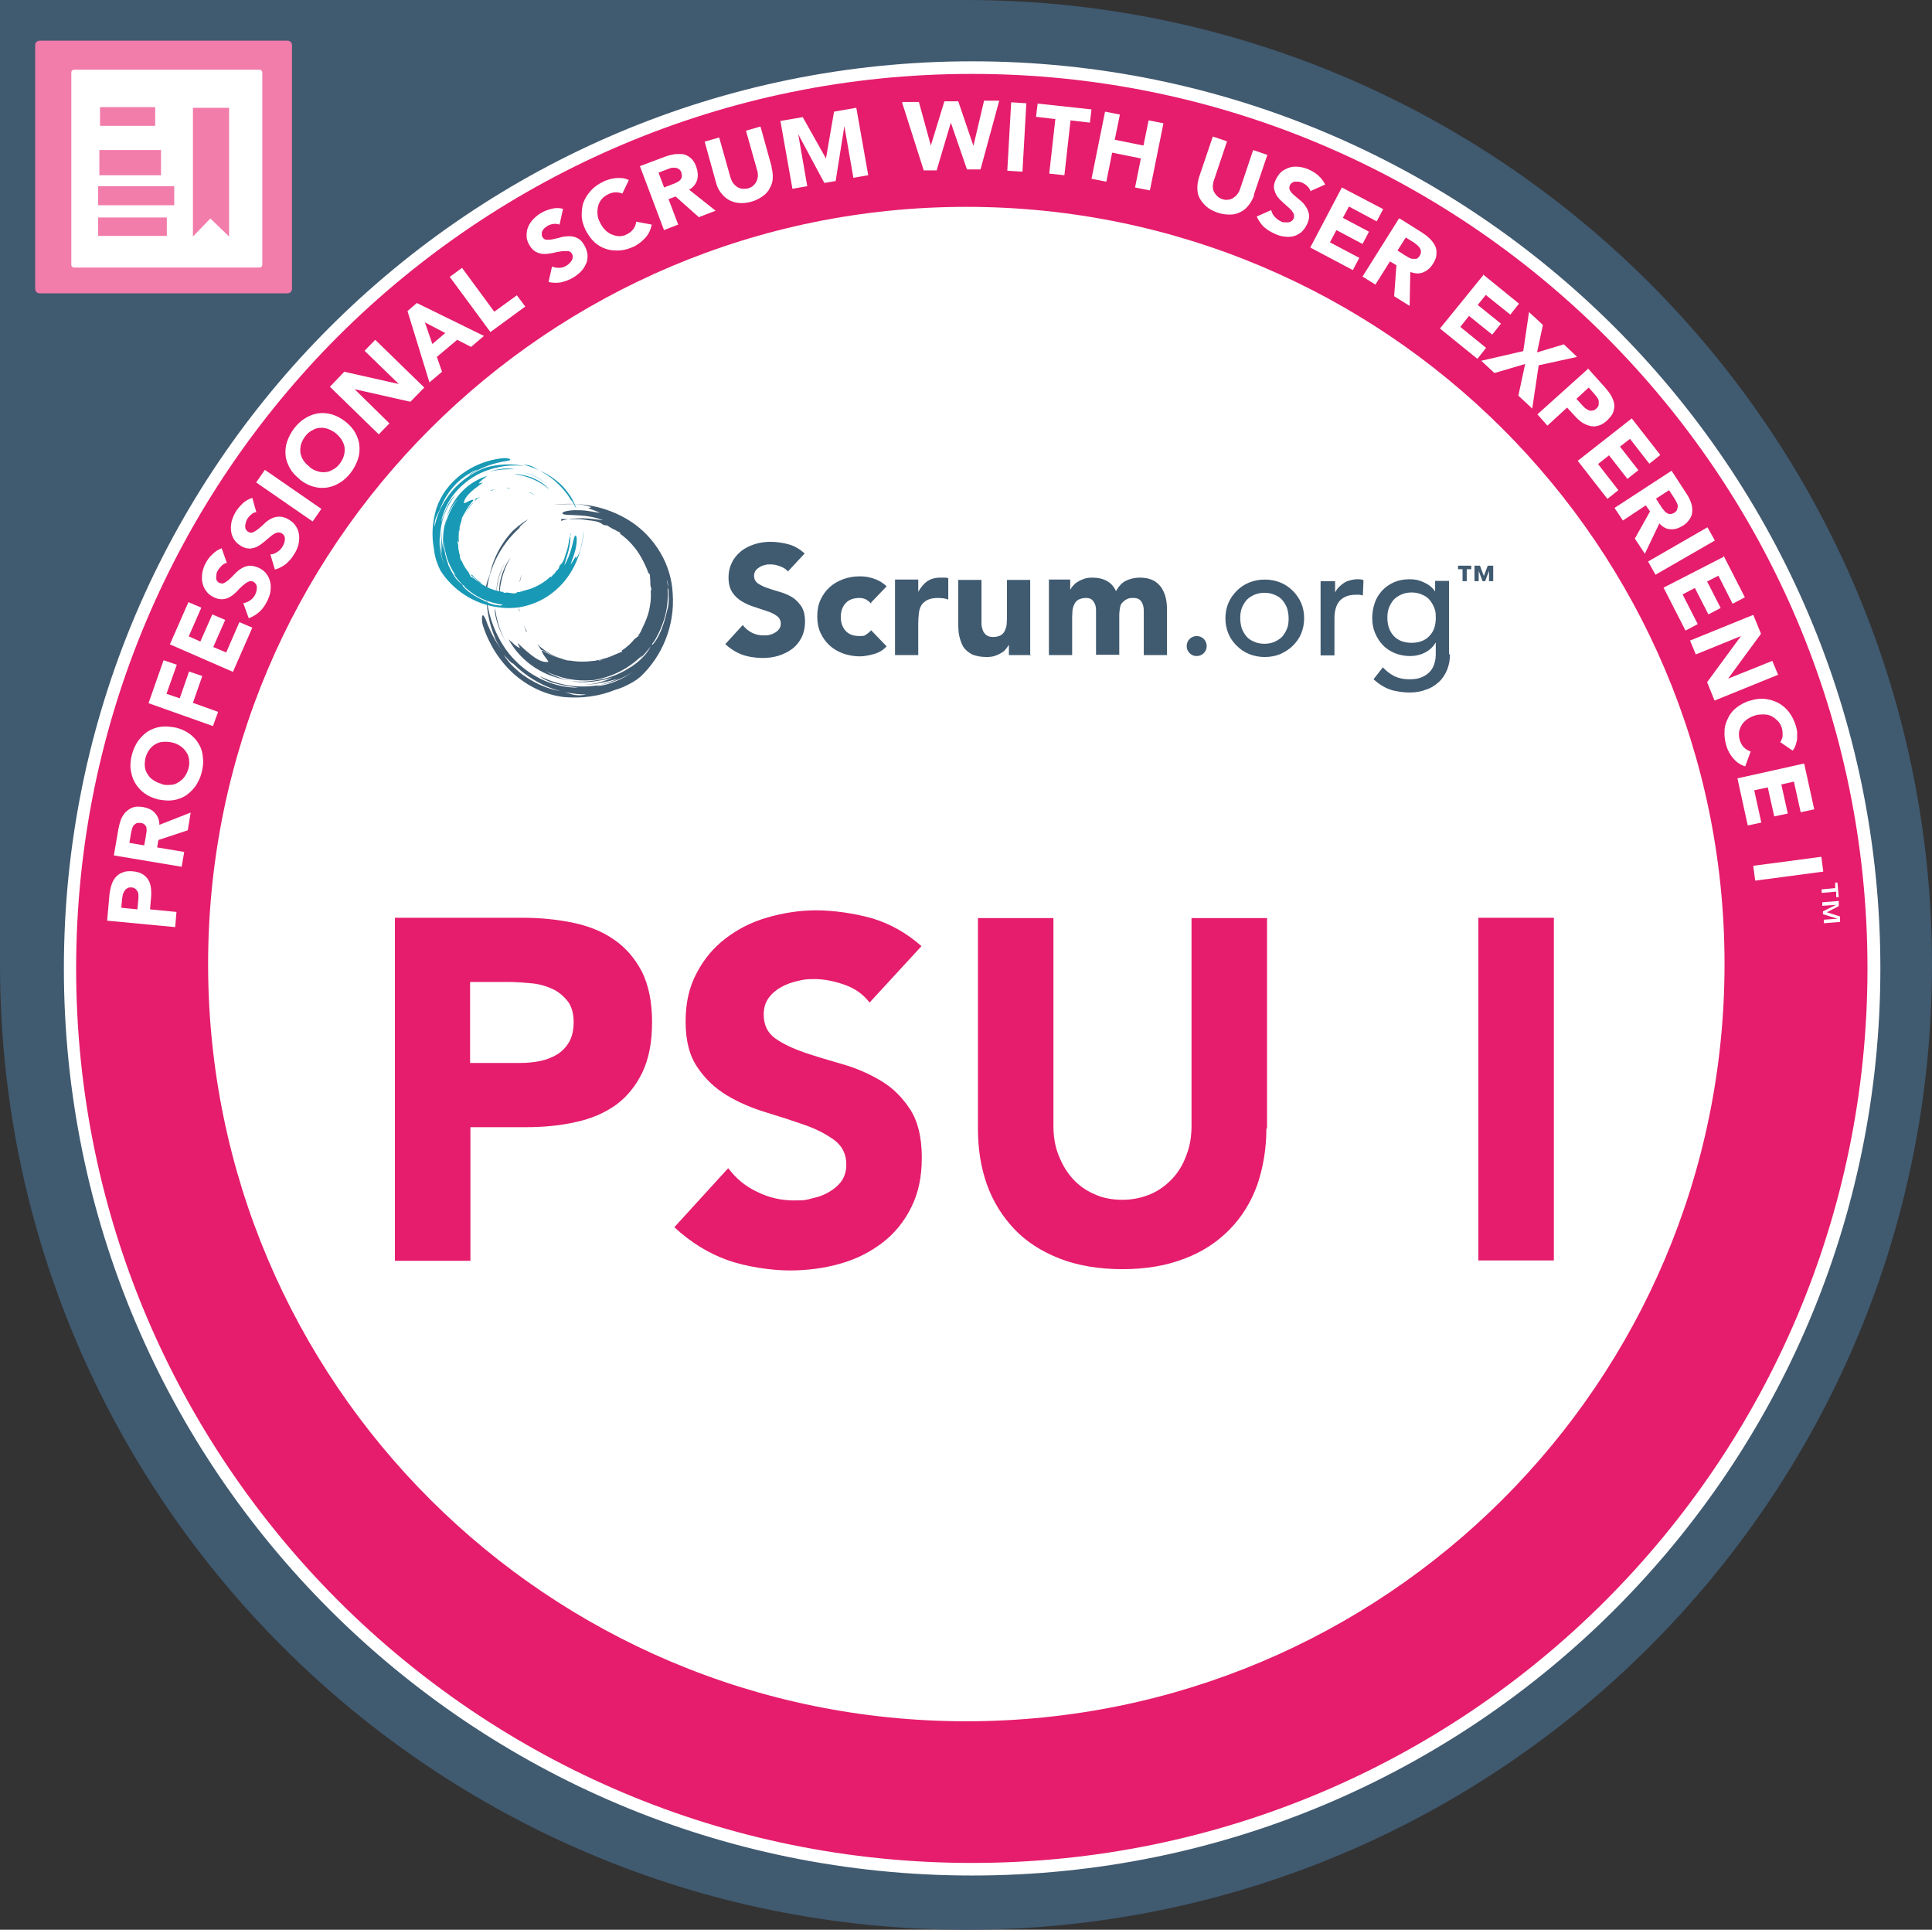 <svg id="b" xmlns="http://www.w3.org/2000/svg" viewBox="0 0 598.8 598"><rect x="0" y="0" width="598.8" height="598" fill="#333333" stroke="none"/><defs><style>.d{fill:#f27caa}.e{fill:#fff}.f{fill:#e51d6c}.g{fill:#405a70}.h{fill:#1899b5}</style></defs><g id="c"><path class="g" d="M299.4 0H0v299c0 165.1 134 299 299.4 299s299.4-133.9 299.4-299S464.8 0 299.4 0"/><path class="d" d="M89.1 90.9H12.3c-.8 0-1.4-.6-1.4-1.4V14c0-.8.6-1.4 1.4-1.4h76.8c.8 0 1.4.6 1.4 1.4v75.5c0 .8-.6 1.4-1.4 1.4"/><path class="e" d="M80.5 82.9H22.9c-.4 0-.8-.4-.8-.8V22.4c0-.4.4-.8.8-.8h57.6c.4 0 .8.4.8.8v59.7c0 .4-.4.8-.8.8"/><path class="d" d="M30.8 46.5h19.1v7.8H30.8zM30.4 57.7H54v5.9H30.4zM30.4 67.4h21.3v5.7H30.4zM71 73.3l-5.8-5.6-5.4 5.6V33.4H71v39.9z"/><path class="f" d="M580.8 300.1c0 154.2-125.2 279.2-279.6 279.2S21.6 454.3 21.6 300.1 146.8 21 301.2 21s279.6 125 279.6 279.2"/><path class="e" d="M580.8 300.1h-2c0 76.5-31.1 145.8-81.3 196-50.2 50.2-119.6 81.2-196.3 81.2-76.7 0-146-31-196.3-81.2-50.2-50.2-81.3-119.4-81.3-196 0-76.5 31.1-145.8 81.3-196C155.2 54 224.5 22.9 301.2 22.9c76.7 0 146 31 196.3 81.2 50.2 50.2 81.3 119.4 81.3 196h4c0-155.3-126-281.1-281.5-281.1S19.8 144.9 19.8 300.1c0 155.3 126 281.1 281.5 281.1s281.5-125.9 281.5-281.1h-2Z"/><path class="e" d="M534.5 298.8c0 129.6-105.2 234.6-235 234.6s-235-105.1-235-234.6 105.2-234.7 235-234.7 235 105.1 235 234.6M33.2 285.4l.7-7.9c.1-1.1.3-2.1.6-3.1s.7-1.8 1.3-2.5c.6-.7 1.3-1.2 2.1-1.5.9-.4 1.9-.5 3.2-.4 1.2.1 2.3.4 3.1.9.8.5 1.4 1.1 1.8 1.8.4.7.7 1.6.8 2.6.1 1 .1 2 0 3.1l-.3 3.4 8.2.8-.4 4.7-21.1-2Zm9.4-3.8.3-3.1v-1.2c0-.4-.1-.8-.3-1.1-.2-.3-.4-.6-.7-.8-.3-.2-.7-.4-1.2-.4s-1 0-1.3.3c-.4.2-.6.5-.9.9-.2.4-.4.8-.5 1.3 0 .5-.2.9-.2 1.4l-.2 2.4 5 .5ZM35.3 265l1.4-8.1c.2-1.1.5-2.1.8-3 .4-.9.9-1.7 1.5-2.3.6-.6 1.4-1.1 2.2-1.4.9-.3 1.9-.3 3.2-.1 1.5.3 2.7.8 3.6 1.8s1.4 2.2 1.4 3.7l9.7-3.8-.9 5.5-9.1 3-.4 2.3 8.4 1.4-.8 4.6-20.9-3.5Zm9.4-3.1.5-2.7c0-.4.1-.9.2-1.3s0-.9 0-1.3-.3-.7-.5-1c-.3-.3-.7-.5-1.3-.6-.5 0-1 0-1.3.1-.4.2-.6.4-.9.7-.2.3-.4.7-.5 1.1-.1.4-.2.8-.3 1.3l-.5 3 4.8.8ZM48.9 247.7c-1.6-.4-3.1-1.1-4.3-2-1.2-.9-2.1-2-2.8-3.2-.7-1.2-1.1-2.6-1.3-4.1-.2-1.5 0-3 .4-4.6.4-1.6 1.1-3 1.9-4.2.9-1.2 1.9-2.2 3.1-3 1.2-.7 2.5-1.2 4-1.4 1.5-.2 3 0 4.7.3 1.6.4 3.1 1.1 4.3 2s2.1 2 2.8 3.2c.7 1.2 1.1 2.6 1.2 4.1.2 1.5 0 3-.4 4.6-.4 1.6-1.1 3-1.9 4.2-.9 1.2-1.9 2.2-3.1 3-1.2.7-2.5 1.2-4 1.4-1.5.2-3 0-4.7-.3Zm1.2-4.7c1 .3 1.9.3 2.8.2.9 0 1.7-.3 2.4-.8.7-.4 1.4-1 1.9-1.7s.9-1.5 1.2-2.5c.3-1 .3-1.9.2-2.8-.1-.9-.4-1.7-.9-2.4s-1-1.3-1.8-1.8c-.7-.5-1.6-.9-2.5-1.1-.9-.2-1.9-.3-2.8-.2-.9 0-1.7.3-2.4.7-.7.4-1.4 1-1.9 1.7s-.9 1.5-1.2 2.5c-.2 1-.3 1.9-.2 2.8.1.9.4 1.7.9 2.4.4.7 1 1.3 1.8 1.8.7.5 1.6.9 2.5 1.1ZM46 218l4.7-13.4 4.1 1.4-3.2 9 4.1 1.4 2.9-8.3 4.1 1.4-2.9 8.3 7.8 2.8L66 225l-20-7.1ZM52.6 199.8l5.8-13.2 4 1.7-3.9 8.9 3.6 1.6 3.7-8.4 4 1.7-3.7 8.4 4 1.7 4.1-9.4 4 1.7-6 13.7-19.5-8.5ZM70.4 174.4c-.6.1-1.2.4-1.7.9s-.9 1-1.2 1.5c-.2.3-.3.6-.4 1 0 .4-.1.7-.1 1.1 0 .4 0 .7.2 1 .2.3.4.6.8.7.6.3 1.1.3 1.6 0s1.1-.7 1.6-1.2c.6-.5 1.1-1.1 1.7-1.7.6-.6 1.3-1.2 2-1.6.7-.4 1.5-.7 2.4-.8.9 0 1.9.2 3 .7 1 .5 1.9 1.2 2.4 2 .6.8.9 1.7 1.1 2.6.2.9.1 1.9 0 2.9-.2 1-.6 2-1.1 3-.6 1.2-1.4 2.3-2.3 3.1s-2 1.5-3.3 2l-1.7-4.7c.8-.1 1.5-.4 2.2-.9s1.2-1.1 1.5-1.8c.2-.3.3-.7.4-1.1.1-.4.1-.8.1-1.1 0-.4-.1-.7-.3-1-.2-.3-.4-.5-.7-.7-.6-.3-1.1-.3-1.7 0-.6.3-1.1.7-1.7 1.2-.6.5-1.2 1.1-1.8 1.8-.6.6-1.3 1.2-2 1.6-.7.5-1.5.7-2.4.8-.9 0-1.8-.1-2.9-.7-1-.5-1.8-1.2-2.3-2-.6-.8-.9-1.7-1.1-2.6-.2-.9-.1-1.9 0-2.9.2-1 .5-2 1-2.9.6-1.1 1.2-2 2.1-2.8.8-.8 1.8-1.5 2.9-1.9l1.6 4.5ZM79.5 158.7c-.6 0-1.2.3-1.7.8-.5.4-.9.9-1.2 1.4-.2.3-.3.6-.4 1-.1.3-.2.7-.2 1.1 0 .4 0 .7.2 1 .1.3.4.6.7.8.5.3 1.1.4 1.6.1.5-.2 1.1-.6 1.7-1.1.6-.5 1.2-1 1.8-1.6.6-.6 1.3-1.1 2.1-1.5.8-.4 1.6-.6 2.5-.6.9 0 1.9.3 2.9.9 1 .6 1.8 1.3 2.3 2.2.5.8.8 1.7.9 2.7s0 1.9-.2 2.9c-.3 1-.7 2-1.3 2.9-.7 1.2-1.6 2.2-2.5 3-1 .8-2.1 1.4-3.5 1.8l-1.4-4.7c.8 0 1.5-.3 2.2-.8.7-.4 1.2-1 1.6-1.7.2-.3.4-.7.5-1.1.1-.4.2-.7.2-1.1 0-.4 0-.7-.2-1-.1-.3-.4-.6-.7-.8-.5-.3-1.1-.4-1.7-.2-.6.2-1.2.6-1.8 1.1-.6.5-1.2 1-1.9 1.6-.7.6-1.4 1.1-2.1 1.5s-1.6.6-2.4.7c-.9 0-1.8-.2-2.8-.8-1-.6-1.7-1.3-2.2-2.1-.5-.8-.8-1.7-.9-2.7-.1-.9 0-1.9.2-2.9.3-1 .7-1.9 1.2-2.8.6-1 1.4-1.9 2.2-2.7.9-.8 1.9-1.4 3-1.7l1.3 4.6Z"/><path class="e" d="m79.4 149.5 2.7-3.9 17.5 12.1-2.7 3.9-17.5-12.1ZM92.9 148.5c-1.3-1-2.4-2.2-3.1-3.5-.7-1.3-1.2-2.6-1.3-4-.1-1.4 0-2.8.5-4.2.5-1.4 1.2-2.8 2.2-4.1 1-1.3 2.2-2.4 3.4-3.1 1.3-.8 2.6-1.3 4-1.5 1.4-.2 2.8-.1 4.2.3 1.4.4 2.8 1.1 4.2 2.2 1.3 1 2.4 2.2 3.1 3.5.7 1.3 1.2 2.6 1.3 4.1.1 1.4 0 2.8-.5 4.2-.5 1.4-1.2 2.8-2.2 4.1-1 1.3-2.2 2.4-3.4 3.1-1.3.8-2.6 1.3-4 1.5-1.4.2-2.8.1-4.2-.3-1.4-.4-2.8-1.1-4.2-2.2Zm3-3.8c.8.6 1.6 1.1 2.4 1.3.8.3 1.7.4 2.5.3.8 0 1.6-.3 2.4-.8.8-.4 1.5-1 2.1-1.8.6-.8 1-1.6 1.3-2.5.2-.8.3-1.7.2-2.5-.1-.8-.4-1.6-.9-2.4-.5-.8-1.1-1.4-1.9-2.1-.8-.6-1.6-1-2.4-1.3-.9-.3-1.7-.4-2.5-.3-.8 0-1.6.3-2.4.8-.8.4-1.5 1-2.1 1.8-.6.8-1 1.6-1.3 2.5-.2.8-.3 1.7-.2 2.5.1.8.4 1.6.9 2.4.5.8 1.1 1.4 1.9 2ZM102.3 119.8l4.4-4.6 16.9 3.8-10.6-10.3 3.3-3.4 15.2 14.8-4.3 4.4-17.3-3.9 10.8 10.6-3.3 3.4-15.2-14.8ZM126.3 96.4l2.9-2.5 20.8 10.2-4 3.4-4.3-2.2-6.3 5.3 1.6 4.6-3.9 3.3-6.8-22.1Zm5.4 3.5 2.3 6.7 4-3.4-6.3-3.3ZM139.4 85.8l3.8-2.8 10 13.6 7-5.1 2.6 3.5-10.8 7.9-12.6-17.1ZM173.4 69.6c-.6-.2-1.2-.3-1.9-.2-.7.1-1.3.3-1.8.6-.3.2-.6.4-.8.6-.3.2-.5.5-.7.8-.2.3-.3.6-.3 1 0 .3 0 .7.2 1 .3.6.8.9 1.4.9.6 0 1.3 0 2-.2.8-.2 1.6-.3 2.4-.6.8-.2 1.7-.3 2.6-.3.9 0 1.7.2 2.5.6.8.4 1.5 1.1 2.1 2.2.6 1 .9 2 1 3 0 1 0 1.9-.5 2.8-.4.9-.9 1.7-1.6 2.4-.7.7-1.6 1.4-2.5 1.9-1.2.7-2.4 1.1-3.6 1.4-1.2.2-2.5.2-3.9-.1l1.1-4.8c.7.3 1.5.4 2.3.4.8 0 1.5-.3 2.2-.7.3-.2.6-.4.9-.7.3-.3.5-.6.7-.9.2-.3.3-.6.3-1 0-.3 0-.7-.2-1-.3-.6-.8-.9-1.4-.9-.6 0-1.3 0-2.1.1s-1.6.3-2.5.5c-.9.2-1.7.3-2.6.3-.9 0-1.7-.2-2.5-.6-.8-.4-1.5-1.1-2.1-2.1-.6-1-.9-2-.9-2.9s.1-1.9.5-2.8c.4-.9.9-1.7 1.6-2.4.7-.7 1.5-1.4 2.4-1.9 1-.6 2.1-1 3.3-1.3 1.1-.3 2.3-.3 3.5 0l-1 4.6ZM192.9 60c-.7-.3-1.4-.4-2.1-.4-.7 0-1.5.2-2.3.6-.8.4-1.5.9-2 1.5s-.9 1.3-1.1 2.1c-.2.8-.3 1.6-.2 2.5 0 .9.3 1.8.8 2.7.4.9 1 1.7 1.6 2.3.6.6 1.3 1.1 2.1 1.4.8.3 1.5.5 2.3.5.8 0 1.6-.2 2.3-.6.9-.4 1.5-1 2-1.6.5-.7.8-1.5.9-2.3l4.8.9c-.3 1.5-.9 2.9-1.9 4s-2.1 2-3.4 2.7c-1.5.7-3 1.2-4.5 1.3-1.5.1-2.9 0-4.2-.4-1.3-.4-2.6-1.1-3.7-2.1s-2-2.3-2.8-3.8c-.7-1.5-1.2-3-1.2-4.5s.1-2.9.6-4.2c.5-1.3 1.3-2.5 2.3-3.6 1-1.1 2.3-2 3.8-2.7.5-.3 1.1-.5 1.8-.7.6-.2 1.3-.3 2-.4s1.4 0 2.1 0c.7.1 1.4.3 2 .6l-2 4.2ZM198.3 51.5l7.7-2.9c1-.4 2-.6 3-.8 1-.1 1.9-.1 2.8 0 .9.2 1.6.6 2.3 1.2.7.6 1.3 1.5 1.7 2.7.5 1.4.6 2.7.3 4-.4 1.3-1.2 2.3-2.5 3.1l8.2 6.5-5.2 2-7.2-6.4-2.2.8 3 7.9-4.4 1.7-7.5-19.9Zm7.5 6.6 2.6-1c.4-.1.8-.3 1.2-.5.4-.2.8-.4 1.1-.7.3-.3.5-.6.6-1 .1-.4 0-.9-.1-1.4-.2-.5-.4-.9-.8-1.1-.3-.2-.7-.4-1-.4h-1.2c-.4.1-.8.2-1.2.4l-2.9 1.1 1.7 4.5ZM239.1 51.7c.3 1.2.5 2.4.4 3.5 0 1.1-.4 2.2-.9 3.1-.5 1-1.2 1.8-2.2 2.5-1 .7-2.1 1.3-3.5 1.7-1.4.4-2.7.5-3.9.4-1.2-.1-2.3-.5-3.2-1-.9-.5-1.7-1.3-2.4-2.2-.7-.9-1.2-2-1.5-3.2l-3.5-12.6 4.5-1.3 3.5 12.4c.2.6.4 1.2.8 1.7s.8.9 1.2 1.2c.5.3 1 .5 1.6.6.6 0 1.2 0 1.8-.1.6-.2 1.1-.4 1.6-.8.4-.4.8-.8 1-1.3.3-.5.4-1 .5-1.6 0-.6 0-1.2-.2-1.8l-3.5-12.4 4.5-1.3 3.5 12.6ZM241.8 37.5l7-1.2 7.2 12.8 2.5-14.5 6.9-1.2 3.7 20.9-4.6.8-2.8-16-2.7 17-3.5.6-8.1-15.1 2.8 16.1-4.6.8-3.7-20.9ZM279.7 31.6h5.1l3.7 13.5 4.2-13.7h4.3l4.7 13.8 3.3-14h4.7l-5.8 21.3h-4.2l-5-14.5-4.4 14.8h-4l-6.7-21ZM313.4 31.7l4.7.3-1.2 21.2-4.7-.3 1.2-21.2ZM327.1 36.9l-6-.7.5-4.1 16.7 1.8-.5 4.1-6-.7-1.9 17-4.7-.5 1.9-17ZM342.5 34.6l4.6.9-1.6 7.8 8.9 1.8 1.6-7.8 4.6.9-4.2 20.8-4.6-.9 1.8-9-8.9-1.8-1.8 9-4.6-.9 4.2-20.8ZM388.7 60.5c-.4 1.2-1 2.2-1.7 3.1-.7.9-1.5 1.6-2.5 2.1s-2 .8-3.2.8-2.5-.1-3.9-.6-2.6-1.1-3.5-1.9c-.9-.8-1.6-1.7-2.1-2.6s-.7-2-.7-3.2c0-1.1.2-2.3.6-3.5l4.2-12.4 4.4 1.5-4.1 12.2c-.2.6-.3 1.2-.3 1.8 0 .6.1 1.2.4 1.7s.6 1 1 1.3c.4.4.9.7 1.5.9.6.2 1.2.3 1.7.2.6 0 1.1-.2 1.6-.5s.9-.6 1.3-1.1c.4-.5.7-1 .9-1.6l4.1-12.2 4.4 1.5-4.2 12.4ZM406.2 59.3c-.2-.6-.5-1.1-1-1.6s-1-.8-1.6-1.1c-.3-.1-.6-.2-1-.3h-1.1c-.4 0-.7.1-1 .3-.3.2-.5.4-.7.8-.3.6-.2 1.1 0 1.6.3.5.7 1 1.3 1.5.6.5 1.2 1 1.9 1.6s1.3 1.2 1.7 1.9c.5.7.8 1.5 1 2.3.1.9 0 1.9-.5 3s-1.1 1.9-1.8 2.6c-.8.6-1.6 1.1-2.5 1.3-.9.2-1.9.3-2.9.1-1-.1-2-.4-3-.9-1.3-.6-2.4-1.3-3.3-2.1-.9-.9-1.6-1.9-2.2-3.2l4.5-2c.2.8.5 1.5 1.1 2.1s1.2 1.1 1.9 1.4c.3.2.7.3 1.1.3h1.1c.4 0 .7-.2 1-.3.3-.2.5-.4.7-.8.3-.6.2-1.1 0-1.7-.3-.5-.7-1.1-1.3-1.6-.6-.5-1.2-1.1-1.9-1.7-.7-.6-1.3-1.2-1.8-1.9s-.8-1.5-1-2.3c-.2-.9 0-1.8.5-2.9.5-1 1.1-1.9 1.8-2.5.8-.6 1.6-1 2.5-1.3s1.9-.3 2.9-.2c1 .1 2 .4 3 .8 1.1.5 2.1 1.1 3 1.9s1.6 1.7 2.1 2.8l-4.3 1.9ZM415.9 58.1l12.8 6.7-2 3.8-8.6-4.6-1.9 3.5 8.1 4.3-2 3.8-8.1-4.3-2 3.8 9.1 4.8-2 3.8-13.2-7 9.9-18.8ZM433.8 67.7l7 4.4c.9.6 1.7 1.2 2.4 1.9s1.2 1.4 1.6 2.2c.4.8.5 1.7.4 2.6 0 .9-.4 1.9-1.1 3-.8 1.3-1.8 2.1-3 2.6s-2.5.4-4-.1l-.2 10.5-4.8-3 .7-9.6-2-1.2-4.5 7.2-4-2.5 11.3-18Zm-.7 9.9 2.3 1.5c.4.2.7.4 1.2.7.4.2.8.4 1.2.4h1.2c.4-.1.7-.5 1-.9.3-.5.4-.9.4-1.3s-.1-.7-.3-1.1c-.2-.3-.5-.6-.8-.9-.3-.3-.7-.5-1-.8l-2.6-1.6-2.6 4.1ZM459.6 85l11.2 9.1-2.7 3.4-7.6-6.1-2.5 3.1 7.2 5.8-2.7 3.4-7.2-5.8-2.7 3.4 8 6.5-2.7 3.4-11.6-9.4 13.4-16.5ZM472.1 108.9l1.8-12.2 4.3 4-1.8 8.5 8.3-2.5 4.1 3.9-11.9 2.6-2 13.4-4.3-4 2.1-9.8-9.5 2.8-4.1-3.8 13-3ZM492.1 114.1l5.3 5.9c.7.8 1.4 1.7 1.9 2.5.5.9.8 1.7 1 2.6.1.9 0 1.7-.3 2.6-.3.9-1 1.7-1.9 2.6-.9.8-1.8 1.4-2.7 1.6-.9.3-1.8.3-2.6.1-.8-.2-1.7-.6-2.5-1.1-.8-.6-1.6-1.3-2.3-2.1l-2.3-2.5-6.1 5.6-3.1-3.5 15.8-14.2Zm-3.5 9.5 2.1 2.3c.3.3.6.6.9.8.3.2.7.4 1 .5.3.1.7.1 1.1 0 .4 0 .7-.3 1.1-.6.4-.4.6-.7.7-1.2v-1.2c-.1-.4-.3-.8-.6-1.2-.3-.4-.6-.7-.9-1.1l-1.6-1.8-3.7 3.4ZM505.7 129.6l8.9 11.4-3.4 2.7-6-7.7-3.1 2.4 5.7 7.3-3.4 2.7-5.7-7.3-3.4 2.7 6.3 8.1-3.4 2.7-9.2-11.8 16.7-13.1ZM518.1 145.9l4.5 6.9c.6.9 1.1 1.8 1.4 2.7.4.9.5 1.8.5 2.7s-.2 1.7-.7 2.5c-.5.8-1.2 1.6-2.2 2.2-1.3.8-2.5 1.2-3.8 1.1-1.3 0-2.5-.7-3.5-1.8l-4.5 9.4-3.1-4.7 4.7-8.4-1.3-1.9-7.1 4.7-2.6-3.9 17.8-11.6Zm-4.8 8.7 1.5 2.3c.2.4.5.7.8 1.1.3.4.6.7.9.9.3.2.7.4 1.1.4.4 0 .8-.1 1.3-.4.5-.3.8-.6.9-1 .1-.4.2-.7.2-1.1 0-.4-.2-.8-.4-1.2-.2-.4-.4-.8-.6-1.1l-1.7-2.6-4 2.6ZM529.2 163.4l2.3 4.1-18.4 10.6-2.3-4.1 18.4-10.6ZM534.2 172.2l6.6 12.9-3.8 2-4.4-8.7-3.5 1.8 4.2 8.2-3.8 2-4.2-8.2-3.8 2 4.7 9.2-3.8 2-6.8-13.3 18.9-9.7ZM543.4 190.5l2.4 5.9-10.2 13.9 13.7-5.5 1.8 4.3-19.7 8-2.3-5.7 10.5-14.3-14 5.7-1.8-4.3 19.7-8ZM551.7 230.1c.4-.6.7-1.3.8-2 0-.7 0-1.5-.2-2.4-.3-.8-.6-1.6-1.2-2.2s-1.2-1.1-1.9-1.5c-.7-.4-1.6-.6-2.5-.6-.9 0-1.8 0-2.7.3-1 .3-1.8.7-2.5 1.2s-1.3 1.1-1.7 1.8c-.4.7-.7 1.4-.8 2.2-.1.8 0 1.6.2 2.4.3.9.7 1.7 1.3 2.3.6.6 1.3 1 2.1 1.3l-1.7 4.6c-1.5-.5-2.7-1.3-3.7-2.5s-1.7-2.4-2.1-3.8c-.5-1.6-.7-3.1-.6-4.6 0-1.5.5-2.9 1.1-4.1.6-1.3 1.5-2.4 2.7-3.3 1.2-.9 2.6-1.7 4.2-2.1 1.6-.5 3.2-.7 4.7-.5 1.5.2 2.8.6 4.1 1.3 1.2.7 2.3 1.6 3.2 2.8.9 1.2 1.6 2.6 2.1 4.2.2.6.3 1.2.4 1.8v2c0 .7-.2 1.3-.4 2s-.5 1.3-1 1.9l-3.8-2.6ZM559.2 236.7l3.1 14.1-4.2.9-2.1-9.5-3.9.9 2 9-4.2.9-2-9-4.2.9 2.2 10-4.2.9-3.2-14.6 20.7-4.6ZM564.5 265.5l.6 4.6-21.1 2.8-.6-4.6 21.1-2.8ZM568.8 275.2v-1.7h.7l.4 4.5h-.8v-1.7l-4.5.4v-1.1l4.3-.4Zm1.1 3.9v1.7l-3.7 1.9 4.1 1.3v1.7l-5 .4V285l4.2-.3-4.5-1.4v-.9l4.1-2-4.3.3v-1.1l5.1-.4Z"/><path class="f" d="M122.3 284.4h39.5c5.5 0 10.7.5 15.6 1.5s9.2 2.7 12.8 5.2c3.7 2.5 6.5 5.8 8.7 9.9 2.1 4.2 3.2 9.4 3.2 15.7s-1 11.4-3 15.6c-2 4.2-4.8 7.6-8.2 10.1-3.5 2.5-7.7 4.3-12.4 5.3-4.8 1.1-10 1.6-15.6 1.6h-17.1v41.4h-23.4V284.5Zm23.4 45h15.6c2.1 0 4.1-.2 6.1-.6 1.9-.4 3.7-1.1 5.2-2 1.5-.9 2.8-2.2 3.8-3.9.9-1.6 1.4-3.7 1.4-6.2s-.6-4.9-1.9-6.5-2.8-2.9-4.8-3.8c-2-.9-4.1-1.5-6.5-1.7-2.4-.2-4.7-.4-6.9-.4h-12v25.2ZM269.3 310.4c-1.9-2.4-4.5-4.2-7.7-5.3-3.2-1.1-6.3-1.7-9.2-1.7s-3.4.2-5.2.6c-1.8.4-3.5 1-5.1 1.9-1.6.9-2.9 2-3.9 3.4s-1.5 3.1-1.5 5.1c0 3.2 1.2 5.7 3.6 7.4 2.4 1.7 5.4 3.1 9.1 4.4 3.6 1.2 7.6 2.4 11.8 3.6 4.2 1.2 8.1 2.9 11.8 5.1 3.7 2.2 6.7 5.2 9.1 8.9 2.4 3.7 3.6 8.7 3.6 14.9s-1.1 11.1-3.3 15.5c-2.2 4.4-5.2 8.1-8.9 10.9-3.8 2.9-8.1 5.1-13.1 6.5-4.9 1.4-10.2 2.1-15.7 2.1s-13.3-1.1-19.2-3.2c-5.9-2.1-11.4-5.5-16.5-10.2l16.7-18.3c2.4 3.2 5.4 5.7 9.1 7.4 3.7 1.8 7.4 2.6 11.3 2.6s3.8-.2 5.8-.7c2-.4 3.7-1.1 5.2-2s2.8-2 3.8-3.4c.9-1.4 1.4-3 1.4-5 0-3.2-1.2-5.7-3.7-7.6-2.5-1.8-5.5-3.4-9.2-4.7-3.7-1.3-7.7-2.6-12-3.9-4.3-1.3-8.3-3-12-5.2-3.7-2.2-6.8-5.1-9.2-8.7-2.5-3.6-3.7-8.3-3.7-14.2s1.1-10.7 3.4-15c2.2-4.3 5.2-7.9 9-10.8 3.8-2.9 8.1-5.1 13-6.5 4.9-1.4 9.9-2.2 15.1-2.2s11.8.9 17.4 2.5c5.6 1.7 10.7 4.6 15.2 8.6l-16.1 17.5ZM392.5 349.7c0 6.3-1 12.1-2.8 17.4-1.9 5.3-4.7 9.9-8.5 13.8s-8.4 7-14 9.1c-5.6 2.2-12.1 3.3-19.3 3.3s-13.9-1.1-19.5-3.3c-5.6-2.2-10.3-5.2-14-9.1s-6.6-8.5-8.5-13.8c-1.9-5.3-2.8-11.1-2.8-17.4v-65.2h23.4v64.4c0 3.3.5 6.4 1.6 9.1 1.1 2.8 2.5 5.2 4.4 7.3 1.9 2.1 4.2 3.7 6.8 4.8 2.6 1.2 5.5 1.7 8.6 1.7s5.9-.6 8.6-1.7c2.6-1.1 4.8-2.7 6.8-4.8 1.9-2 3.4-4.5 4.4-7.3 1.1-2.8 1.6-5.8 1.6-9.1v-64.4h23.4v65.2ZM458.2 284.4h23.4v106.2h-23.4V284.4Z"/><path class="d" d="M31 33.2h17.1V39H31z"/><g><path class="g" d="M151.9 177.6c.7-3 1.9-5.9 3.5-8.5 1.6-2.6 3.6-4.9 5.8-6.7-1.7 1.5-3.3 3.2-4.6 5 1-1.4 2-2.6 3.2-3.6 1.2-1.1 2.4-2 3.9-2.9-.4.4-1 .9-1.6 1.4-.6.5-1.1 1-1.1 1.3-3 2.7-5.5 6-7.3 9.7-1.8 3.7-2.8 7.7-3 11.8-.4-1.6-.2-3 .1-4.1.3-1.2.8-2.2 1.1-3.2M172 157.3c-.8.2-1.5.5-2.3.8.8-.3 1.5-.6 2.3-.8M181.6 210.7c.8 0 1.7-.2 2.5-.3-.8.2-1.6.3-2.5.3M153.2 188.1l.4 1.4c.5 3.5 1.7 6.9 3.6 10.1-1-1.7-2-3.5-2.7-5.5-.7-1.9-1.2-4-1.2-6"/><path class="g" d="M153.8 184.3c0-3.5 1-7.1 2.7-9.9-1.6 2.9-2.5 6.3-2.7 9.9M198.9 195.7v-.4c.6-.9 1.2-2 1.7-3 0 .3 0 .6-.1.9-.3.6-.6.9-.8 1.2-.2.3-.5.7-.7 1.4M180.6 210.7h-1 1M198.1 197c-.1 0-.2-.1-.4 0l1.2-1.5v.2c-.1.4-.6.9-.7 1.4M186.1 204.5c-.4.1-.7.5-.8.6H182c-.2 0-.6.1-.9.3-.2-.1-.5-.2-.7-.3 2.6 0 5.3-.4 8-1.4-.7.3-1.4.6-2.2.8"/><path class="g" d="M173.9 161.4c2-.6 4.3-.8 6.5-.8s4.4.4 6.5.6c-2.3-.9-5.2-1.4-7.6-1.5-2.4-.2-4.4 0-4.9-.5s1.2-1 3.7-1.1c1.2 0 2.6 0 3.9.2 1.3.2 2.5.4 3.5.6l-1-.4c.5.2 1 .4 1.5.4-.5-.2-1.3-.5-2-.8-.7-.2-1.4-.5-1.7-.7.3 0 .7-.1 1-.2-1.4-.6-3.5-1-5.7-1s-4.4.1-6 .2c3.8-.4 7.9-.4 12 .4s8.2 2.4 11.9 4.8c3.7 2.4 6.9 5.8 9.2 9.7 2.3 3.9 3.6 8.3 3.8 12.7.7 9.8-3.2 19.3-10 25.7-.7.6-1.9 1.5-3.3 2.2-1.5.8-3.1 1.5-4.6 1.9-4.9 2-10.4 2.7-15.9 2.2-5.7-.7-11.1-3.3-15.5-7.2-4.3-3.9-7.6-9-9.5-14.9-.4-1.2-.4-2.7-.2-3.1.1-.2.3-.2.6.3.3.4.6 1.3 1.1 2.6 1.8 4.4 4.4 8.5 7.8 11.9-.3 0-.9-.6-1.4-1.1-.5-.6-1.1-1.2-1.5-1.6 1 1.5 2 2.8 3.2 3.9 1.2 1.1 2.4 2.2 3.9 3.1-2-1.3-3.8-2.8-5.4-4.5 2 2.1 4.5 4.1 7.2 5.6 2.8 1.6 5.8 2.7 9 3.2 1.1.2 2.2.7 3.4 1 1.2.3 2.6.4 4.3 0-4.2 0-8.5-.9-12.3-2.5-3.9-1.7-7.4-4.1-10.4-7.1-2.7-2.6-4.6-5.5-6.1-8.8.5 1 1.1 2 1.5 2.9-2.4-4.7-3.6-9.8-3.6-14.9.3 3.6 1.2 7.2 2.7 10.6 1.5 3.4 3.5 6.6 6.1 9.2 2.6 2.7 5.7 4.8 9.1 6.3 3.4 1.5 7 2.2 10.6 2.2-2-.3-4.3-.6-6.4-1.1-2.2-.5-4.2-1.3-5.6-2.5 5.7 2.9 12.4 4 18.9 2.7l-1.4.4c2.1-.1 4.2-.7 6.1-1.5 2-.8 3.8-1.9 5.6-3.1l.9-.6-.9.6c-3.2 2.1-6.7 3.5-10.3 4.2 1.6-.5 3.3-1 5.3-1.8-1.1.2-2.7.7-4.3 1-2.1.5-4.2.8-6.3.8 3.3-.1 6.4-1 9-2.3-4.1 1.3-8.7 1.9-12.9 1.2 2.4.2 4.7.2 7.1-.2 3.9-.5 7.8-1.8 11.2-4.1l-.4.3c.3-.2.5-.4.8-.5 1.3-.9 2.6-1.9 3.7-3.1 1-1 1.8-2.2 2.4-3.5l.4-.6c-.2.4-.2.7.4 0 1.2-1.5 2-3.2 2.7-5.1.7-1.9 1.2-3.9 1.7-6 .3-1.1.3-2.6.2-4.3v-.9c0-.4 0-.7-.1-1.1 0-.9-.2-1.7-.5-2.5.2.8.3 1.7.5 2.5v1c0-.2-.1-.4-.2-.9.2 3 0 6-.8 8.9-.8 2.9-2.1 5.8-3.7 8.3.1-.4.3-.8.4-1.1-.2.6-.5 1.1-.8 1.6-1.1 1.6-2.4 3.2-3.9 4.5.4-.4.7-.9 1-1.3-2 2-4.3 3.7-6.8 5-2.5 1.3-5.2 2.2-8 2.7-5.3.6-10.7-.4-15.3-2.8 2.4 1.5 5.2 2.6 8.2 3-4-.4-8-1.8-11.4-4-3.4-2.2-6.3-5.3-8.2-8.8 1.1 1 2.5 2.4 3.5 2.7.1-.2-1.3-2.2-.3-1.2 1.9 1.8 3.5 3.2 5 4.2s2.9 1.5 4.1 1.3c.3 0-.7-1.1-1.3-2-.6-.9-1-1.8-.3-1.4 1.2.7 3.3 1.8 5.7 2.4.7.3 1.4.5 2.2.6h.5c2.7.5 5.2.3 6.7.2.5 0 1.1-.1 1.6-.2.3 0 .5 0 .8.1.3-.2.6-.4.9-.5 1.4-.4 2.7-.9 4-1.5.7-.3 1.5-.6 2.2-.9 0 0-.2-.1-.2-.3 1.5-1 2.8-2.1 3.9-3.5.6-.5 1.1-.9 1.6-1.2.2-1 1-2.4 1.7-4s1.3-3.4 1.5-4.9c.3-1.5.4-3.1.3-4.7 0-.3.1-.5.2-.8-.2-.4-.2-.8-.3-1 0-1.3-.1-2.4-.2-3.5-.1-.2-.5-.4-.6-.8-.2-.8-.6-1.5-.9-2.2-.4-.8-.8-1.7-1.3-2.5-1.6-2.8-3.8-5.2-6.4-7.1v-.4c-.5-.1-1.1-.6-1.5-.7h.2c-.7-.2-1.1-.5-1.5-.7-.4-.2-.7-.5-1.3-.8-.3 0-.6 0-.9-.1-.1 0-.3-.1-.4-.2-1.3-1-2.9-1.1-4.6-1.3-1.7-.3-3.4-.4-5.2-.3-1.4.1-2-.1-3-.1"/><path class="g" d="M200.7 191.9c.6-1.4 1.1-2.8 1.4-4.3-.2 1.6-.4 3.1-1.4 4.3M167.6 201.2c-.3-.5-.7-1.1-1.1-1.6 2.6 2.5 5.8 4.2 9.4 5.1-1.4-.2-3.1-.9-4.6-1.6-1.5-.7-2.7-1.5-3.7-1.8M198.8 195.6v-.2.2M158.6 198.8l-.2-.4c.6.9 1.3 1.8 2.1 2.6-.6-.6-1.3-1.4-1.8-2.3M154.9 187.4c-.3-2.2-.3-4.5 0-6.8.6-2.9 1.7-5.6 3.3-7.8-2.5 4.3-3.7 9.4-3.4 14.5M163.1 195.8c-.3-.7-.5-1.4-.8-2.1.3.7.6 1.3 1 2-.2 0-.2 0-.3.2M165.1 205.3l-.5-.4c.5.3 1 .6 1.6.8-.2 0-.7-.3-1-.4M160.9 188.2c0 .5.1 1.1.3 1.6-.1-.3-.3-.6-.4-.9 0-.2.2-.4.2-.7M161.1 179.9c.2-.7.4-1.4.7-2-.3.8-.5 1.7-.7 2.5v-.5"/><path class="h" d="M167.6 146c2.2.9 4.2 2.3 6 3.9 1.7 1.6 3.2 3.5 4.3 5.4-.9-1.5-2-3-3.2-4.2.9 1 1.6 1.9 2.3 3 .6 1 1.2 2.2 1.6 3.4-.3-.3-.5-.9-.8-1.4-.3-.5-.6-1-.8-1.1-1.6-2.7-3.8-5.1-6.3-7-2.5-1.9-5.5-3.3-8.5-4 1.3 0 2.3.3 3.1.7.8.4 1.5 1 2.3 1.3M180.1 164.4c0-.6-.2-1.2-.3-1.8.1.6.3 1.3.3 1.8M138.1 163.7c0 .6 0 1.3-.1 1.9 0-.6 0-1.3.1-1.9M159.4 145.4h-1.1c-2.7 0-5.5.3-8.2 1.3 1.5-.5 3-1 4.6-1.3 1.6-.3 3.2-.3 4.7 0"/><path class="h" d="M162.2 146.4c2.7.5 5.2 1.8 7.2 3.5-2-1.6-4.5-2.9-7.2-3.5M146.9 179.1h.4c.6.6 1.3 1.2 2 1.7-.2 0-.4-.1-.6-.2-.4-.3-.6-.6-.8-.8-.2-.2-.5-.4-.9-.7M138.2 163v-.7c0 .2 0 .5-.1.7M146.1 178.3s.1-.2.1-.3c.3.4.7.7 1 1.1h-.2c-.3-.2-.6-.6-1-.8M142.1 168c0-.3-.3-.6-.3-.7.1-.8.3-1.6.4-2.5v-.8c.1-.2.2-.3.3-.5-.4 2-.5 4.1 0 6.3l-.3-1.8"/><path class="h" d="M176.7 165.2c.2 1.6 0 3.4-.4 5.1-.4 1.7-1 3.3-1.4 4.9 1-1.6 1.8-3.7 2.3-5.6.5-1.8.7-3.3 1.1-3.6.4-.3.6 1.1.3 3-.1.9-.4 2-.7 2.9-.3 1-.7 1.9-1 2.6.2-.4.2-.4.5-.7-.2.4-.5.7-.5 1.1.3-.3.6-.9.9-1.4.3-.5.6-1 .8-1.2v.8c.7-1 1.3-2.5 1.6-4.2.4-1.6.5-3.3.8-4.6-.3 3-.9 6.1-2.1 9.1-1.2 3-3 5.9-5.4 8.3-2.4 2.4-5.4 4.4-8.7 5.5-3.3 1.2-6.9 1.5-10.2 1-7.6-.9-14.2-5.3-18.1-11.4-.3-.6-.8-1.7-1.2-2.9-.4-1.2-.7-2.6-.8-3.8-.8-4.1-.5-8.3.7-12.4 1.4-4.3 4.2-8 7.8-10.7 3.6-2.7 8-4.5 12.7-5 .9-.1 2.1 0 2.4.3.2.1 0 .3-.3.4-.4.1-1.1.2-2.2.4-3.6.7-7.2 2.1-10.2 4.2.1-.2.5-.6 1.1-.9.5-.3 1.1-.6 1.4-.9-1.3.5-2.4 1.2-3.4 1.9s-2 1.5-3 2.5c1.3-1.3 2.7-2.5 4.2-3.5-1.9 1.2-3.8 2.8-5.4 4.7-1.6 1.9-2.9 4-3.8 6.4-.3.8-.8 1.6-1.2 2.5-.4.9-.7 1.9-.6 3.3.6-3.2 1.9-6.3 3.8-9 1.8-2.7 4.2-5 6.9-6.8 2.4-1.6 4.9-2.7 7.6-3.3-.8.2-1.7.5-2.4.7 3.9-1.1 8-1.3 11.9-.5-2.8-.3-5.7-.2-8.5.5-2.8.6-5.5 1.7-7.9 3.3-2.4 1.6-4.5 3.6-6.2 6-1.6 2.4-2.7 5-3.2 7.7.6-1.5 1.1-3.2 1.8-4.7.7-1.6 1.7-3 2.7-3.9-3.1 3.9-4.9 8.8-4.8 14v-1.1c-.3 1.6-.2 3.3.1 4.9.3 1.6.9 3.2 1.5 4.7.1.3.2.5.3.8l-.3-.8c-1.1-2.7-1.7-5.6-1.7-8.5.1 1.3.3 2.7.6 4.3 0-.9-.1-2.2-.1-3.4 0-1.7 0-3.3.3-4.9-.4 2.5-.2 5.1.4 7.2-.4-3.3-.2-6.9 1-10-.5 1.8-.8 3.6-.9 5.4-.2 3.1.2 6.2 1.4 9.1l-.2-.3c0 .2.2.4.3.7.5 1.1 1.1 2.2 1.8 3.3.6.9 1.4 1.7 2.3 2.4l.4.4c-.3-.2-.5-.2 0 .3.9 1.1 2.2 2 3.5 2.8 1.3.8 2.8 1.5 4.3 2.2.8.4 2 .7 3.2.8.3.1.5.1.7 0h2.8-2.8c.2-.1.4-.2.7-.2-2.3-.3-4.6-.9-6.7-1.9-2.1-1-4.1-2.4-5.8-4.1.3.1.6.4.8.4-.4-.3-.8-.5-1.1-.8-1.1-1.1-2-2.3-2.9-3.6.3.4.6.7.9.9-1.2-1.8-2.2-3.8-2.8-5.9-.6-2.1-.9-4.3-.9-6.5.3-4.1 1.9-8.1 4.4-11.2-1.5 1.6-2.7 3.6-3.5 5.8.9-3 2.5-5.8 4.7-8.1s4.9-4 7.9-4.9c-1 .7-2.2 1.6-2.6 2.3.1.1 1.8-.6.9 0-1.6 1.2-3 2.2-3.9 3.2-1 1-1.6 2-1.6 2.9 0 .2.9-.3 1.7-.7.8-.4 1.5-.5 1.1 0-.7.8-1.8 2.2-2.7 4-.3.5-.6 1-.8 1.5v.4c-.7 2-1 4-1.1 5.1v1.2c0 .2-.1.4-.2.6 0 .3.2.5.2.8 0 1.1.2 2.2.5 3.2 0 .6.2 1.2.4 1.8 0 0 .1-.2.2 0 .5 1.3 1.2 2.4 2.1 3.5.3.5.5 1 .7 1.4.8.3 1.7 1.1 2.8 1.9 1.1.8 2.4 1.5 3.5 1.9 1.1.4 2.3.7 3.5.9.2 0 .4.2.5.3.3 0 .6 0 .8-.1 1 .1 1.8.3 2.7.3.1 0 .4-.3.7-.4.6 0 1.3-.2 1.8-.4l2.1-.6c2.3-.8 4.5-2.1 6.3-3.8.1 0 .2 0 .3.1.2-.4.6-.7.8-1v.2c.3-.5.5-.8.7-1 .2-.2.5-.5.8-.9.1-.2.1-.4.2-.7 0 0 .1-.2.2-.3 1-.8 1.3-2 1.7-3.3.5-1.3.8-2.6 1-3.9.1-1.1.4-1.5.6-2.3"/><path class="h" d="M149.5 181.1c1 .7 2 1.3 3.1 1.7-1.2-.4-2.3-.8-3.1-1.7M147.4 154.5c.5-.1.9-.3 1.4-.6-2.3 1.6-4.1 3.8-5.2 6.4.4-1.1 1.2-2.2 2-3.2s1.6-1.9 1.9-2.6M147 179.1h.2-.2M150.6 148h.3c-.8.2-1.6.6-2.3 1.1.6-.4 1.3-.8 2-1.1M159.7 146.9c1.8.1 3.5.5 5.2 1.1 2.1.9 4 2.1 5.4 3.7-2.9-2.5-6.6-4.2-10.6-4.7M152.1 151.9c.6-.1 1.2-.2 1.7-.3-.6.1-1.1.3-1.7.5v-.2M144.6 152l.4-.4c-.3.3-.6.7-.8 1.1 0-.1.3-.5.5-.7M158.2 151.3h-1.3c.2 0 .5-.1.7-.2.1.1.3.2.5.3M164.5 152.7c.5.3 1 .5 1.4.8l-1.8-.9h.4"/></g><g><path class="g" d="M244.3 177.2c-.6-.8-1.4-1.3-2.5-1.7-1-.4-2-.6-3-.6s-1.1 0-1.7.2c-.6.1-1.1.3-1.6.6s-.9.6-1.3 1.1c-.3.5-.5 1-.5 1.6 0 1 .4 1.8 1.2 2.4.8.5 1.7 1 2.9 1.4 1.2.4 2.4.8 3.8 1.2 1.4.4 2.6.9 3.8 1.6 1.2.7 2.1 1.7 2.9 2.8.8 1.2 1.2 2.8 1.2 4.8s-.4 3.6-1.1 5c-.7 1.4-1.7 2.6-2.9 3.5-1.2.9-2.6 1.6-4.2 2.1s-3.3.7-5 .7-4.3-.3-6.2-1c-1.9-.7-3.7-1.8-5.3-3.3l5.4-5.9c.8 1 1.7 1.8 2.9 2.4 1.2.6 2.4.8 3.6.8s1.2 0 1.9-.2c.6-.1 1.2-.4 1.7-.7.5-.3.9-.7 1.2-1.1.3-.4.5-1 .5-1.6 0-1-.4-1.8-1.2-2.4-.8-.6-1.8-1.1-3-1.5-1.2-.4-2.5-.8-3.9-1.3-1.4-.4-2.7-1-3.9-1.7-1.2-.7-2.2-1.6-3-2.8-.8-1.2-1.2-2.7-1.2-4.6s.4-3.4 1.1-4.8c.7-1.4 1.7-2.5 2.9-3.5 1.2-.9 2.6-1.6 4.2-2.1s3.2-.7 4.9-.7 3.8.3 5.6.8c1.8.5 3.4 1.5 4.9 2.8l-5.2 5.6ZM270 187.1c-.4-.5-.9-.9-1.5-1.3-.6-.3-1.3-.5-2.1-.5-1.8 0-3.3.5-4.3 1.6s-1.5 2.5-1.5 4.3.5 3.2 1.5 4.3c1 1.1 2.4 1.6 4.3 1.6s1.5-.2 2.1-.5c.6-.4 1.1-.8 1.5-1.3l4.8 5c-1.1 1.2-2.5 2-4 2.4s-3 .7-4.4.7-3.5-.3-5.1-.9-3-1.4-4.2-2.5c-1.2-1.1-2.1-2.4-2.8-3.9-.7-1.5-1-3.2-1-5.1s.3-3.6 1-5.1c.7-1.5 1.6-2.8 2.8-3.9 1.2-1.1 2.6-1.9 4.2-2.5 1.6-.6 3.3-.9 5.1-.9s2.8.2 4.4.7c1.5.5 2.9 1.3 4 2.4l-4.8 5ZM277.4 179.6h7.2v3.8c.8-1.4 1.7-2.5 2.8-3.3 1.1-.7 2.4-1.1 4-1.1h1.3c.4 0 .8 0 1.2.2v6.6c-.5-.2-1-.3-1.5-.4-.5 0-1-.1-1.6-.1-1.4 0-2.5.2-3.3.6-.8.4-1.4.9-1.9 1.6-.4.7-.7 1.5-.8 2.5-.1 1-.2 2-.2 3.2v9.8h-7.2v-23.5ZM319.6 203h-6.9v-3.2c-.3.5-.6.9-1 1.4-.4.5-.9.9-1.5 1.2-.6.4-1.2.6-2 .9-.7.2-1.5.3-2.4.3-1.8 0-3.3-.3-4.5-.8-1.1-.6-2-1.3-2.7-2.3-.6-1-1-2.2-1.3-3.5s-.3-2.8-.3-4.4v-12.9h7.2v13.6c0 .7.2 1.4.4 2 .2.6.6 1.1 1.1 1.5.5.4 1.2.6 2.1.6s1.7-.2 2.3-.5c.6-.3 1-.8 1.3-1.4.3-.6.5-1.2.6-1.9 0-.7.1-1.4.1-2.2v-11.7h7.2v23.5ZM324.8 179.6h6.9v3.2c.2-.4.5-.9 1-1.4.4-.5.9-.9 1.5-1.2.6-.4 1.2-.6 2-.9.7-.2 1.5-.3 2.4-.3 1.6 0 3.1.3 4.4 1 1.3.7 2.2 1.7 2.9 3.2.8-1.5 1.8-2.6 3-3.2 1.2-.6 2.7-1 4.4-1s2.9.3 4 .8 1.9 1.3 2.6 2.2c.6.9 1.1 2 1.4 3.2.3 1.2.4 2.6.4 4V203h-7.2v-13.7c0-1.1-.2-2-.7-2.8-.5-.8-1.3-1.2-2.5-1.2s-1.5.1-2.1.4c-.6.3-1 .7-1.4 1.1s-.6 1-.7 1.7c-.1.6-.2 1.3-.2 2v12.4h-7.2V189c0-.6-.1-1.2-.3-1.7-.2-.5-.5-1-.9-1.4-.4-.4-1.1-.6-1.9-.6s-1.7.2-2.3.5c-.6.3-1 .8-1.3 1.4-.3.6-.5 1.2-.6 1.9 0 .7-.1 1.4-.1 2.2V203h-7.2v-23.5Z"/></g><g><path class="g" d="M370.9 203.3c-.9 0-1.6-.3-2.2-.9-.6-.6-.9-1.4-.9-2.2s.3-1.6.9-2.2c.6-.6 1.4-.9 2.2-.9s1.6.3 2.2.9.9 1.4.9 2.2-.3 1.6-.9 2.2-1.4.9-2.2.9ZM379.8 191.6c0-1.7.3-3.2.9-4.7.6-1.4 1.5-2.7 2.6-3.8 1.1-1.1 2.4-2 3.9-2.6 1.5-.6 3.1-.9 4.8-.9s3.3.3 4.8.9c1.5.6 2.8 1.5 3.9 2.6s2 2.4 2.6 3.8c.6 1.4.9 3 .9 4.7s-.3 3.2-.9 4.7c-.6 1.5-1.5 2.7-2.6 3.8-1.1 1.1-2.4 1.9-3.9 2.6-1.5.6-3.1.9-4.8.9s-3.3-.3-4.8-.9c-1.5-.6-2.8-1.5-3.9-2.6s-2-2.3-2.6-3.8c-.6-1.5-.9-3-.9-4.7Zm4.6 0c0 1.2.2 2.2.5 3.2.4 1 .9 1.8 1.5 2.5s1.4 1.2 2.4 1.6c.9.4 2 .6 3.1.6s2.2-.2 3.1-.6c.9-.4 1.7-.9 2.4-1.6.6-.7 1.1-1.5 1.5-2.5.4-1 .5-2.1.5-3.2s-.2-2.2-.5-3.2c-.4-1-.9-1.8-1.5-2.5s-1.4-1.2-2.4-1.6c-.9-.4-2-.6-3.1-.6s-2.2.2-3.1.6c-.9.4-1.7.9-2.4 1.6-.6.7-1.1 1.5-1.5 2.5-.4 1-.5 2.1-.5 3.2ZM409.5 180.1h4.3v3.5c.3-.6.7-1.2 1.2-1.7s1-.9 1.6-1.3c.6-.4 1.2-.6 2-.8.7-.2 1.4-.3 2.1-.3s1.3 0 1.9.3l-.2 4.7c-.4 0-.7-.2-1.1-.2h-1.1c-2.1 0-3.7.6-4.9 1.8-1.1 1.2-1.7 3-1.7 5.5v11.5h-4.3v-22.9Z"/></g><path class="g" d="M449.4 202.8c0 1.7-.3 3.3-.9 4.8-.6 1.4-1.4 2.7-2.5 3.7s-2.4 1.9-4 2.4c-1.5.6-3.2.9-5.1.9s-4.2-.3-6-.9c-1.8-.6-3.5-1.7-5.2-3.2l2.9-3.7c1.1 1.2 2.3 2.1 3.7 2.8 1.3.6 2.8.9 4.5.9s2.9-.2 4-.7c1.1-.5 1.9-1.1 2.5-1.8.6-.7 1.1-1.6 1.3-2.5.3-.9.4-1.9.4-2.9v-3.4h-.1c-.8 1.4-2 2.4-3.4 3.1-1.4.7-2.9 1-4.5 1s-3.2-.3-4.7-.9c-1.4-.6-2.7-1.4-3.7-2.5-1-1-1.8-2.3-2.4-3.7-.6-1.4-.9-3-.9-4.7s.3-3.2.8-4.7 1.3-2.7 2.3-3.8c1-1.1 2.2-1.9 3.7-2.6 1.4-.6 3-.9 4.8-.9s3 .3 4.5 1 2.6 1.6 3.4 2.8V180h4.3v22.7Zm-11.9-19.2c-1.2 0-2.2.2-3.1.6-.9.4-1.7.9-2.4 1.6-.6.7-1.1 1.5-1.5 2.5-.4 1-.5 2.1-.5 3.2 0 2.3.7 4.2 2 5.6 1.3 1.4 3.2 2.1 5.5 2.1s4.2-.7 5.5-2.1c1.4-1.4 2-3.3 2-5.6s-.2-2.2-.5-3.2c-.4-1-.9-1.8-1.5-2.5s-1.4-1.2-2.4-1.6c-.9-.4-2-.6-3.1-.6ZM457 175.3h1.7l1.2 3.2 1.2-3.2h1.7v4.8h-1.3v-3.2l-1.2 3.2h-.8l-1.2-3.2v3.2H457v-4.8Zm-3.7 1.1h-1.4v-1.1h4.1v1.1h-1.4v3.7h-1.3v-3.7Z"/></g></svg>